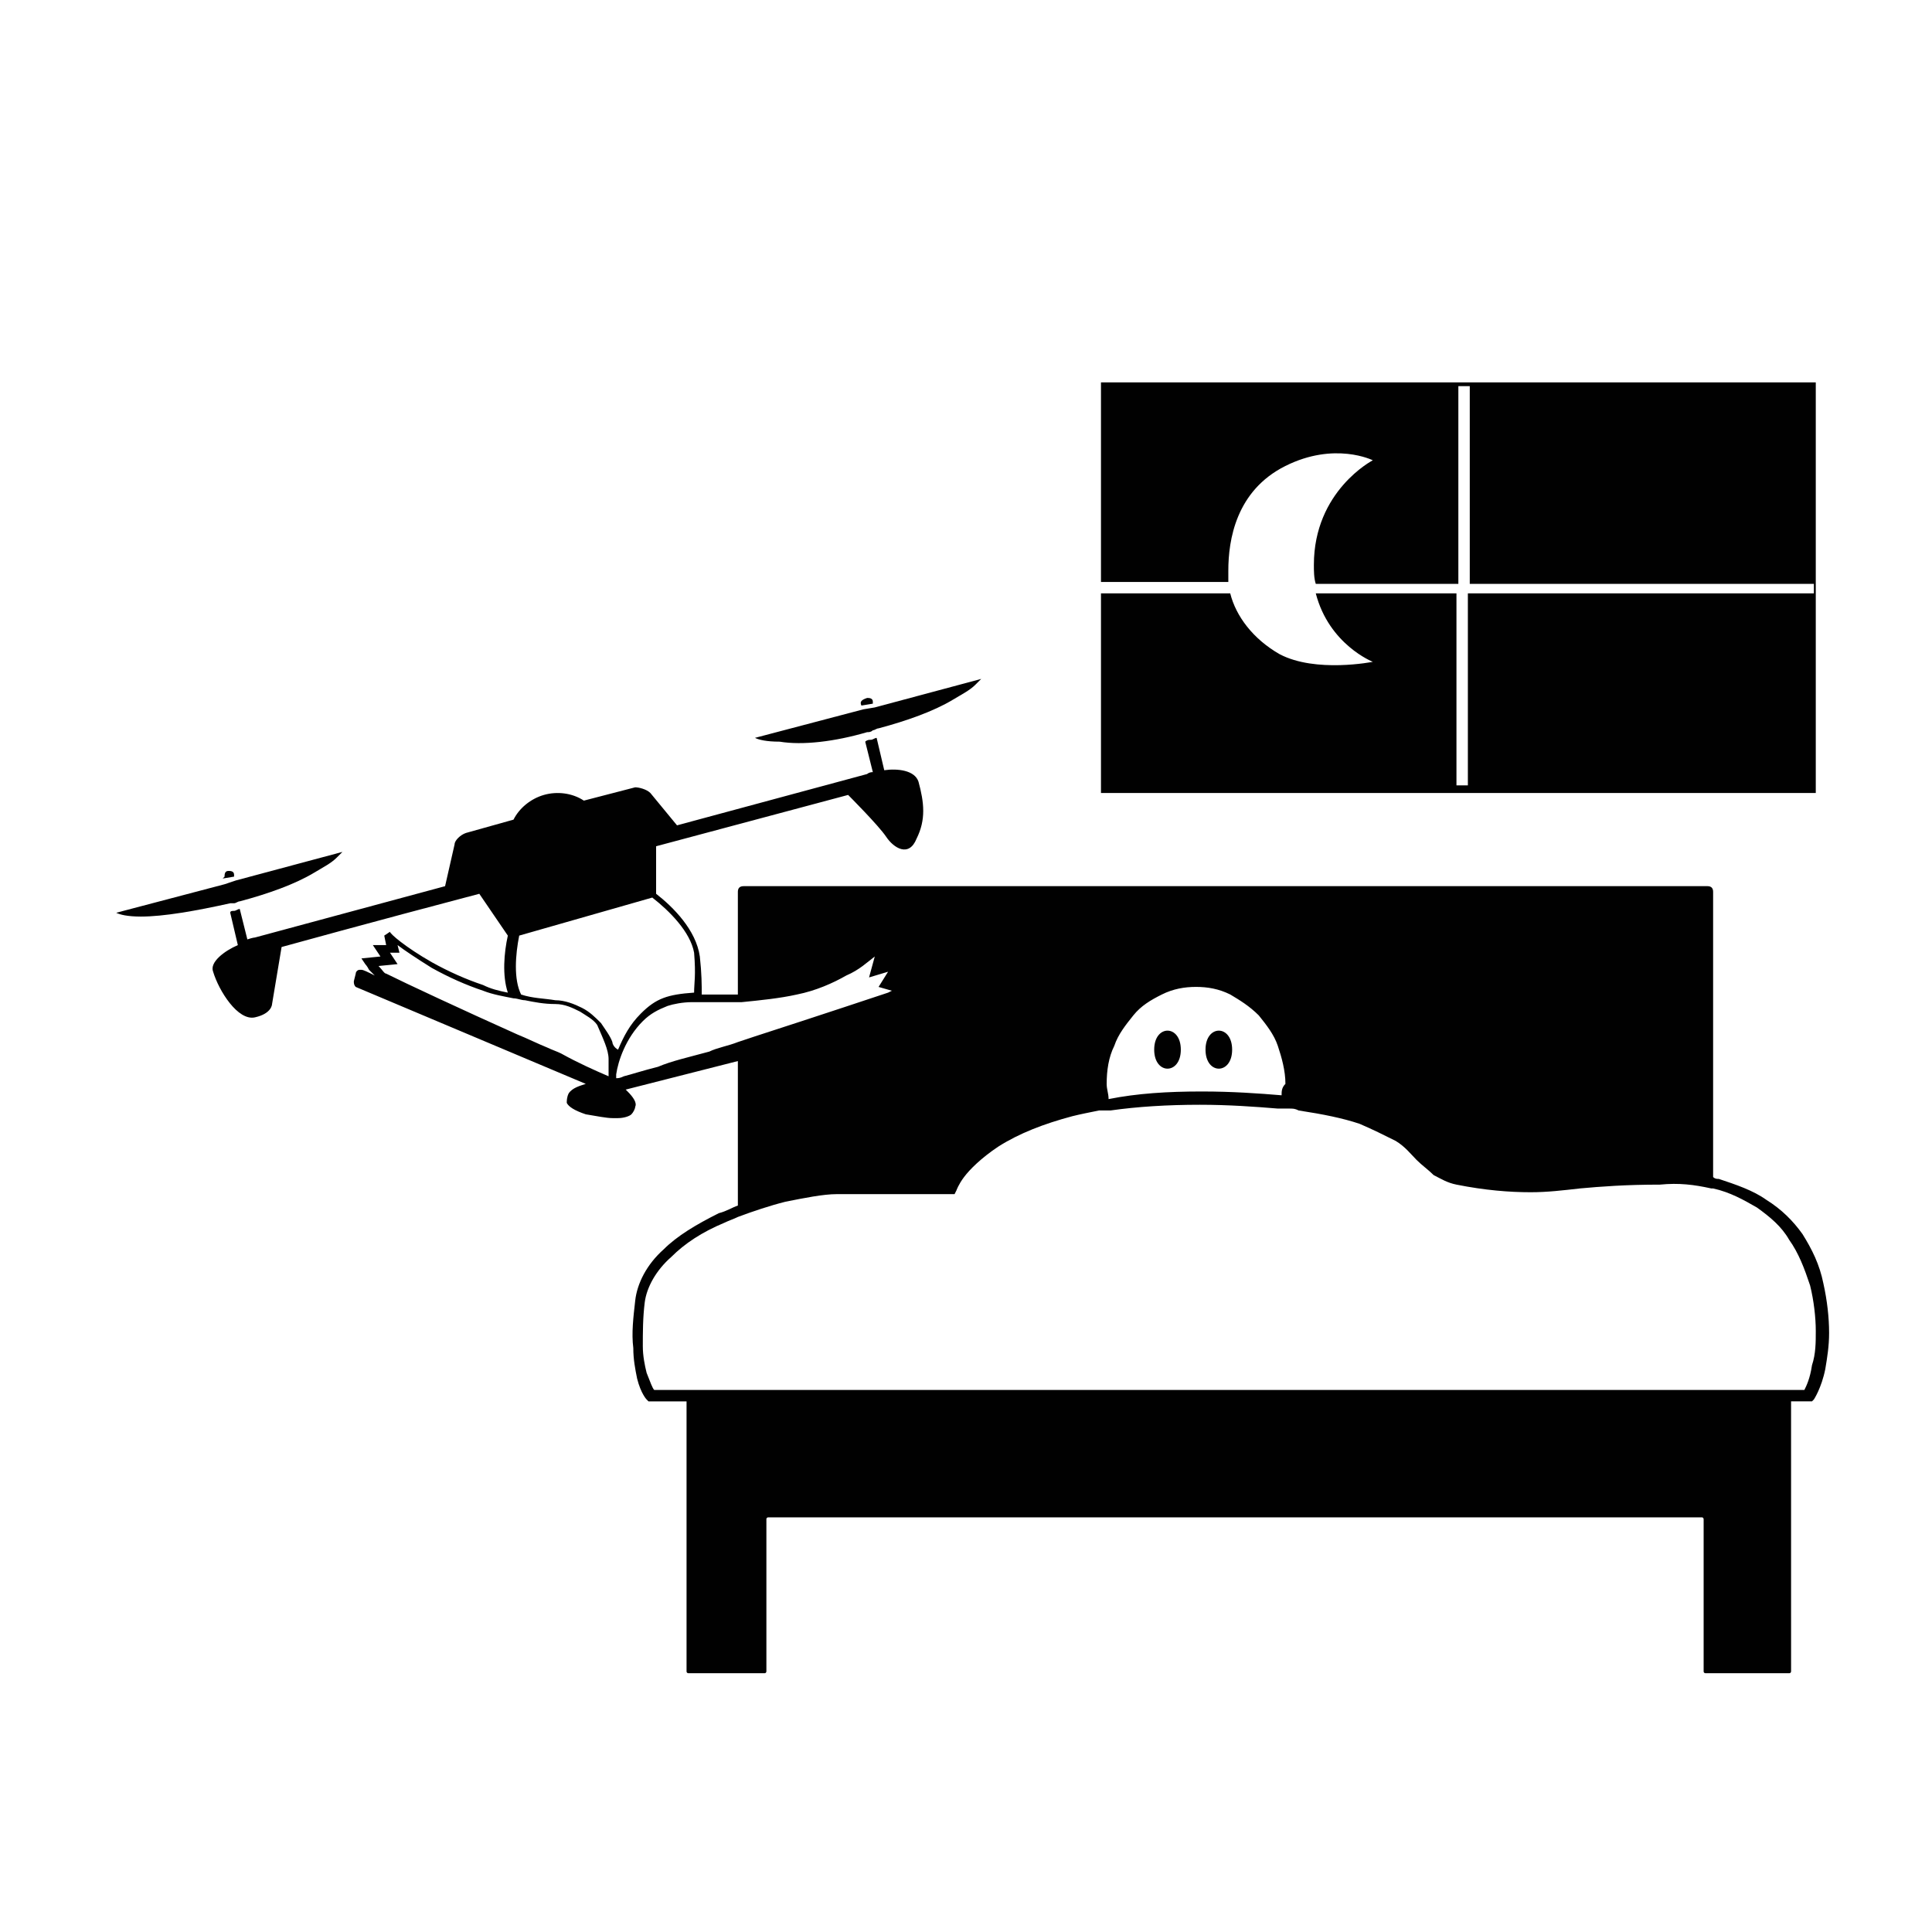 <?xml version="1.0" encoding="UTF-8"?>
<!-- Uploaded to: SVG Repo, www.svgrepo.com, Generator: SVG Repo Mixer Tools -->
<svg width="800px" height="800px" version="1.1" viewBox="144 144 512 512" xmlns="http://www.w3.org/2000/svg">
 <g fill="#010101">
  <path d="m456.93 422.17c0 6.715-7.055 6.715-7.055 0 0-6.719 7.055-6.719 7.055 0"/>
  <path d="m470.53 422.17c0 6.715-7.055 6.715-7.055 0 0-6.719 7.055-6.719 7.055 0"/>
  <path d="m203.01 376.82 3.023-0.504v-0.504c0-1.008-1.008-1.008-1.512-1.008-1.008 0-1.008 1.008-1.008 1.512z"/>
  <path d="m206.03 383.37c0.504 0 1.008-0.504 1.512-0.504 7.559-2.016 14.609-4.535 19.648-7.559 2.519-1.512 4.535-2.519 6.047-4.031 0.504-0.504 1.008-1.008 1.512-1.512l-28.215 7.559-3.023 1.012-28.719 7.559c1.008 0.504 3.023 1.008 6.551 1.008 6.047 0 14.609-1.512 23.68-3.527 0-0.004 0.504-0.004 1.008-0.004z"/>
  <path d="m372.29 330.98 3.023-0.504v-0.504c0-1.008-1.008-1.008-1.512-1.008-1.512 0.504-2.016 1.008-1.512 2.016z"/>
  <path d="m373.8 338.03c0.504 0 1.008 0 1.512-0.504 0.504 0 1.008-0.504 1.512-0.504 7.559-2.016 14.609-4.535 19.648-7.559 2.519-1.512 4.535-2.519 6.047-4.031 0.504-0.504 1.008-1.008 1.512-1.512l-28.215 7.559-3.023 0.504-28.719 7.559c1.008 0.504 3.023 1.008 6.551 1.008 6.047 1.004 14.609 0 23.176-2.519z"/>
  <path d="m597.49 458.95h0.504c4.535 1.008 8.062 3.023 11.586 5.039 3.527 2.519 6.551 5.039 8.566 8.566 2.519 3.527 4.031 7.559 5.543 12.09 1.008 4.031 1.512 8.566 1.512 12.09 0 3.023 0 6.047-1.008 9.07-0.504 3.527-1.512 5.543-2.016 6.551l-304.8-0.004c-0.504-0.504-1.008-2.016-2.016-4.535-0.504-2.016-1.008-4.531-1.008-7.051 0-3.527 0-7.559 0.504-11.586 0.504-4.031 3.023-8.566 7.055-12.09 3.527-3.527 8.062-6.551 14.105-9.07 1.008-0.504 2.519-1.008 3.527-1.512v-3.023c-1.512 0.504-3.023 1.512-5.039 2.016-6.047 3.023-11.082 6.047-14.609 9.574-4.535 4.031-7.055 9.07-7.559 13.602-0.504 4.535-1.008 8.566-0.504 12.594 0 3.023 0.504 5.543 1.008 8.062 1.008 4.031 2.519 5.543 2.519 5.543l0.504 0.504h10.078v71.539c0 0.504 0.504 0.504 0.504 0.504h20.152c0.504 0 0.504-0.504 0.504-0.504v-40.305c0-0.504 0.504-0.504 0.504-0.504h247.37c0.504 0 0.504 0.504 0.504 0.504v40.305c0 0.504 0.504 0.504 0.504 0.504h22.168c0.504 0 0.504-0.504 0.504-0.504l-0.004-71.543h5.543l0.504-0.504s2.016-3.023 3.023-8.062c0.504-3.023 1.008-6.047 1.008-9.574 0-4.031-0.504-8.566-1.512-13.098-1.008-5.039-3.023-9.07-5.543-13.098-2.519-3.527-5.543-6.551-9.574-9.07-3.527-2.519-8.062-4.031-12.594-5.543-0.504 0-1.008 0-1.512-0.504v-75.57c0-1.008-0.504-1.512-1.512-1.512l-255.43 0.004c-1.008 0-1.512 0.504-1.512 1.512v27.207h-5.543-3.023-1.008c0-2.519 0-5.543-0.504-10.078-1.008-7.055-7.055-13.098-11.586-16.625v-12.594c28.215-7.559 50.883-13.602 50.883-13.602s8.062 8.062 10.078 11.082c2.016 3.023 6.047 5.543 8.062 0.504 2.519-5.039 2.016-9.574 0.504-15.113-1.008-3.023-5.543-3.527-9.07-3.023l-2.016-8.566c-0.504 0-1.008 0.504-1.512 0.504s-1.008 0-1.512 0.504l2.016 8.062c-1.008 0-1.512 0.504-1.512 0.504l-50.383 13.602-7.055-8.566c-1.008-1.008-3.023-1.512-4.031-1.512l-13.602 3.527c-3.023-2.016-7.055-2.519-10.578-1.512-3.527 1.008-6.551 3.527-8.062 6.551l-12.594 3.527c-1.512 0.504-3.023 2.016-3.023 3.023l-2.519 11.082-50.383 13.602s-0.504 0-2.016 0.504l-2.016-8.062c-0.504 0-1.008 0.504-1.512 0.504s-1.008 0-1.008 0.504l2.016 8.566c-3.527 1.512-7.559 4.535-6.551 7.055 1.512 5.039 6.551 13.098 11.082 12.09 4.535-1.008 4.535-3.527 4.535-3.527l2.527-15.113s23.68-6.551 52.395-14.105l7.559 11.082c-1.008 4.535-1.512 10.578 0 15.113-2.519-0.504-4.535-1.008-6.551-2.016-4.535-1.512-9.07-3.527-13.602-6.047-7.055-4.031-11.082-7.559-11.082-8.062l-1.512 1.008 0.504 2.519h-3.527l2.016 3.023-5.039 0.504 1.008 1.512s0.504 0.504 1.008 1.512c0.504 0.504 1.008 1.008 1.512 1.512-2.016-1.008-3.023-1.512-3.527-1.512h-0.504c-0.504 0-1.008 0.504-1.008 1.008l-0.504 2.016c0 0.504 0 1.008 0.504 1.512l60.961 25.695c-1.512 0.504-3.527 1.008-4.535 2.519-0.504 1.008-0.504 2.016-0.504 2.519 0.504 1.008 2.016 2.016 5.039 3.023 3.023 0.504 5.543 1.008 7.055 1.008h1.512c1.512 0 3.023-0.504 3.527-1.008 0.504-0.504 1.008-1.512 1.008-2.016 0.504-1.008-0.504-2.519-2.016-4.031l-0.504-0.504 29.723-7.559v41.312c4.031-1.512 8.566-3.023 12.594-4.031 5.039-1.008 10.078-2.016 13.602-2.016h31.234l0.504-1.008s0.504-1.512 2.016-3.527c1.512-2.016 4.535-5.039 9.07-8.062 5.543-3.527 12.09-6.047 19.648-8.062 2.016-0.504 4.535-1.008 7.055-1.512h1.512 1.512c7.055-1.008 15.113-1.512 23.68-1.512 7.559 0 14.609 0.504 20.656 1.008h1.512 1.512c1.008 0 1.512 0 2.519 0.504 6.551 1.008 11.586 2.016 16.121 3.527 3.527 1.512 6.551 3.023 9.574 4.535 2.519 1.512 4.031 3.527 5.543 5.039 1.512 1.512 3.023 2.519 4.535 4.031 2.016 1.008 3.527 2.016 6.047 2.519 7.559 1.512 14.105 2.016 19.648 2.016 4.535 0 8.566-0.504 13.098-1.008 5.543-0.504 12.09-1.008 21.16-1.008 5.031-0.5 9.062 0.004 13.598 1.012m-257.95 7.051m-34.262-41.312v3.023 1.512c-3.527-1.512-8.062-3.527-12.594-6.047-1.008-0.504-2.519-1.008-3.527-1.512-2.519-1.008-5.543-2.519-8.062-3.527-14.609-6.551-29.727-13.602-34.762-16.121-0.504 0-1.008-1.008-2.016-2.016l5.039-0.504-2.016-3.023h2.519l-0.504-2.016c2.016 1.512 5.039 3.527 9.07 6.047 4.535 2.519 9.07 4.535 13.602 6.047 2.519 1.008 5.543 1.512 8.062 2.016 1.008 0 2.016 0.504 3.023 0.504 2.519 0.504 5.039 1.008 8.062 1.008 2.519 0 4.535 1.008 6.551 2.016 1.512 1.008 3.527 2.016 4.535 3.527 1.504 3.527 3.016 6.551 3.016 9.066zm1.008-4.531c-0.504-1.512-2.016-3.527-3.023-5.039-1.512-1.512-3.023-3.023-5.039-4.031-2.016-1.008-4.535-2.016-7.055-2.016-3.023-0.504-6.047-0.504-9.07-1.512-2.016-4.031-1.512-10.578-0.504-15.617l35.266-10.078c4.535 3.527 10.078 9.07 11.082 14.609 0.504 6.047 0 8.062 0 10.578-7.055 0.504-10.078 1.512-14.105 5.543-3.023 3.023-4.535 6.047-6.047 9.574-1-0.5-1.504-1.508-1.504-2.012zm33.254 0c-2.519 1.008-5.543 1.512-7.559 2.519-5.543 1.512-10.078 2.519-13.602 4.031-4.031 1.008-7.055 2.016-9.07 2.519-1.008 0.504-1.512 0.504-2.016 0.504v-1.008c0.504-3.527 2.519-9.574 7.055-14.105 2.016-2.016 4.031-3.023 6.551-4.031 1.512-0.504 4.031-1.008 6.551-1.008h3.023 1.512 3.023 5.543c5.039-0.504 10.078-1.008 14.609-2.016 5.039-1.008 9.574-3.023 13.098-5.039 3.527-1.512 5.543-3.527 7.559-5.039l-1.512 5.543 5.039-1.512-2.519 4.031 3.527 1.008-1.008 0.504c-1.512 0.504-18.137 6.047-35.266 11.586-1.52 0.504-3.027 1.008-4.539 1.512m144.09 14.105c-6.047-0.504-13.098-1.008-21.16-1.008-9.07 0-17.129 0.504-24.688 2.016 0-1.512-0.504-2.519-0.504-4.031 0-3.527 0.504-7.055 2.016-10.078 1.008-3.023 3.023-5.543 5.039-8.062 2.016-2.519 4.535-4.031 7.559-5.543 3.023-1.512 6.047-2.016 9.07-2.016 3.023 0 6.047 0.504 9.07 2.016 2.519 1.512 5.039 3.023 7.559 5.543 2.016 2.519 4.031 5.039 5.039 8.062 1.008 3.023 2.016 6.551 2.016 10.078-1.016 1.008-1.016 2.016-1.016 3.023z"/>
  <path d="m625.2 245.33h-189.43v108.82h189.43zm-0.504 55.922h-91.695v50.883h-3.023v-50.883h-37.281c3.527 13.602 15.113 18.137 15.113 18.137s-15.113 3.023-24.688-2.016c-7.055-4.031-11.586-10.078-13.098-16.121h-34.258v-3.023h33.754v-3.023c0-8.062 2.016-21.16 15.113-27.711 13.098-6.551 23.176-1.512 23.176-1.512s-15.617 8.062-15.617 27.711c0 1.512 0 3.527 0.504 5.039h37.785v-52.395h3.023v52.395h91.191z"/>
 </g>
</svg>